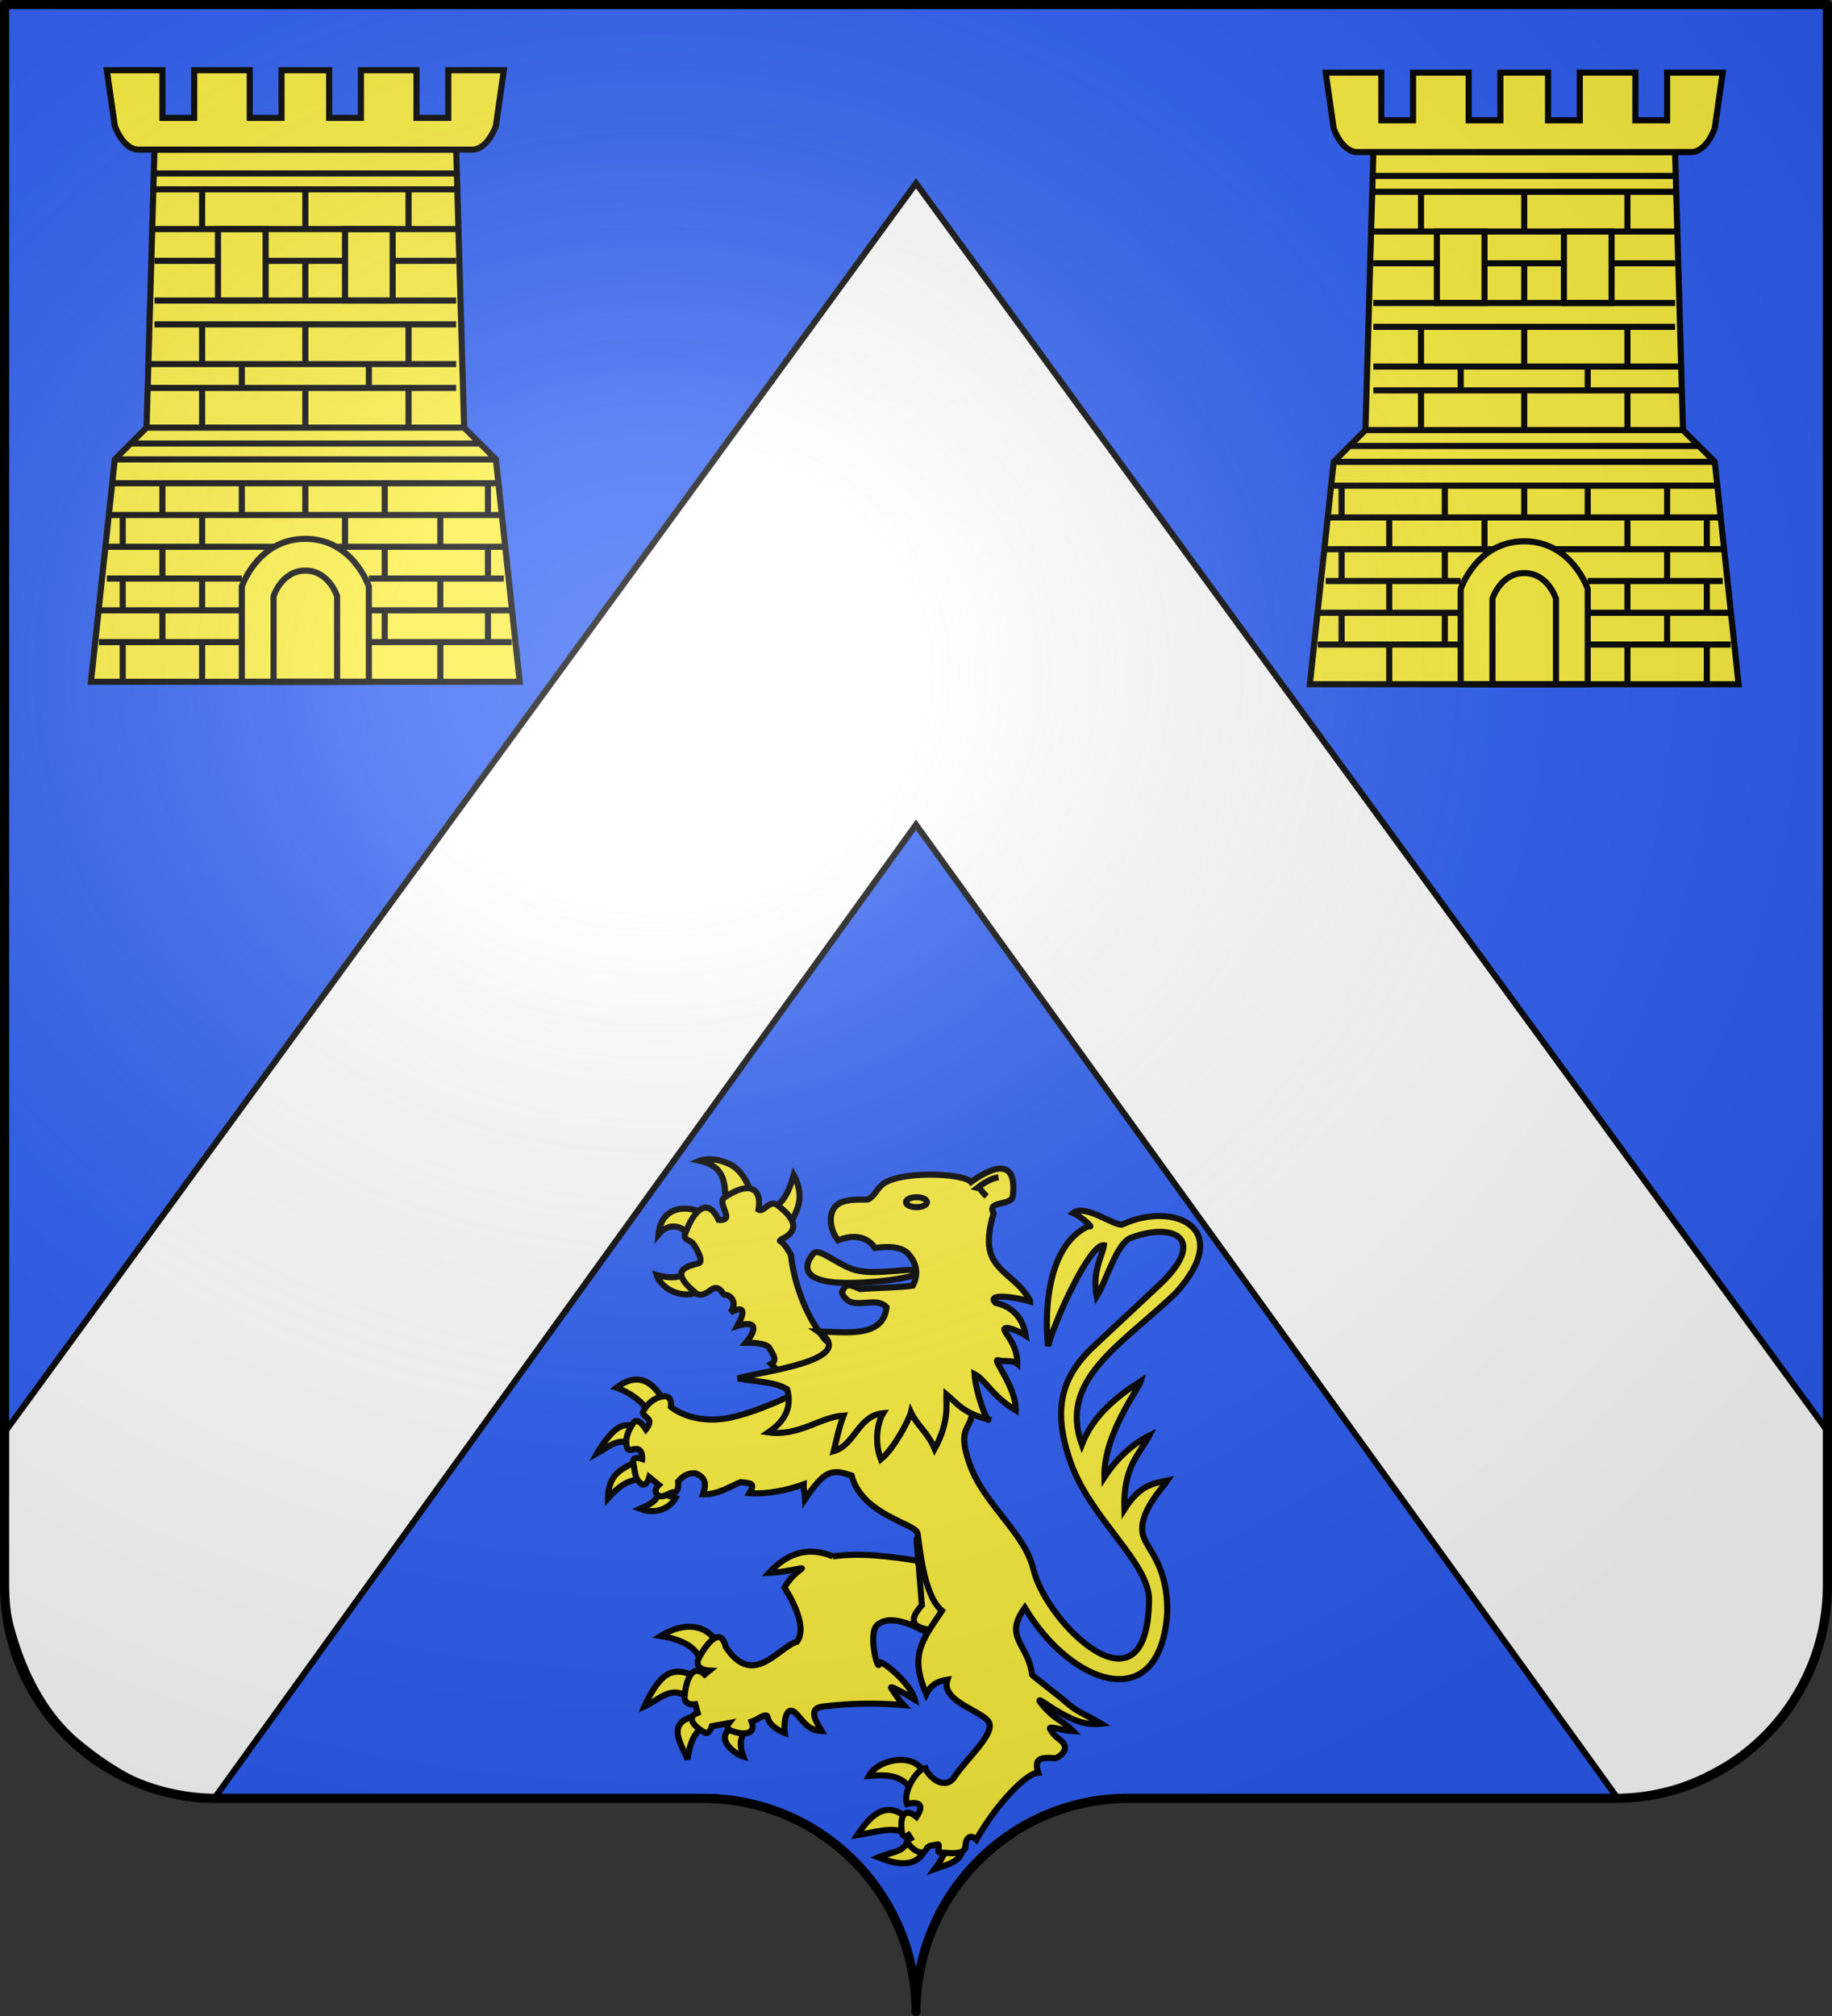 <?xml version="1.0" encoding="UTF-8" standalone="no"?>
<svg
   xmlns:dc="http://purl.org/dc/elements/1.1/"
   xmlns:cc="http://creativecommons.org/ns#"
   xmlns:rdf="http://www.w3.org/1999/02/22-rdf-syntax-ns#"
   xmlns:svg="http://www.w3.org/2000/svg"
   xmlns="http://www.w3.org/2000/svg"
   xmlns:xlink="http://www.w3.org/1999/xlink"
   xmlns:sodipodi="http://sodipodi.sourceforge.net/DTD/sodipodi-0.dtd"
   xmlns:inkscape="http://www.inkscape.org/namespaces/inkscape"
   height="660"
   width="600"
   version="1.0"
   id="svg2"
   sodipodi:version="0.32"
   inkscape:version="1.0.2 (394de47547, 2021-03-26)"
   sodipodi:docname="Blason_ville_fr_Ville_d'Avray_(92).svg"
   inkscape:output_extension="org.inkscape.output.svg.inkscape"
   sodipodi:modified="true">
  <rect width="100%" height="100%" fill="#333333" stroke="none"/>
  <sodipodi:namedview
     inkscape:window-height="704"
     inkscape:window-width="1366"
     inkscape:pageshadow="2"
     inkscape:pageopacity="0.0"
     guidetolerance="10.0"
     gridtolerance="10.0"
     objecttolerance="10.0"
     borderopacity="1.0"
     bordercolor="#666666"
     pagecolor="#ffffff"
     id="base"
     showgrid="true"
     height="660px"
     inkscape:zoom="0.76804376"
     inkscape:cx="348.5882"
     inkscape:cy="191.60786"
     inkscape:window-x="0"
     inkscape:window-y="27"
     inkscape:current-layer="layer2"
     showguides="true"
     inkscape:guide-bbox="true"
     inkscape:window-maximized="1"
     inkscape:document-rotation="0" />
  <desc
     id="desc4">Flag of Canton of Valais (Wallis)</desc>
  <defs
     id="defs6">
    <inkscape:perspective
       sodipodi:type="inkscape:persp3d"
       inkscape:vp_x="0 : 330 : 1"
       inkscape:vp_y="0 : 1000 : 0"
       inkscape:vp_z="600 : 330 : 1"
       inkscape:persp3d-origin="300 : 220 : 1"
       id="perspective30" />
    <linearGradient
       id="linearGradient2893">
      <stop
         style="stop-color:white;stop-opacity:0.314;"
         offset="0"
         id="stop2895" />
      <stop
         id="stop2897"
         offset="0.19"
         style="stop-color:white;stop-opacity:0.251;" />
      <stop
         style="stop-color:#6b6b6b;stop-opacity:0.125;"
         offset="0.6"
         id="stop2901" />
      <stop
         style="stop-color:black;stop-opacity:0.125;"
         offset="1"
         id="stop2899" />
    </linearGradient>
    <radialGradient
       inkscape:collect="always"
       xlink:href="#linearGradient2893"
       id="radialGradient2883"
       cx="203.198"
       cy="218.01"
       fx="203.198"
       fy="218.01"
       r="300"
       gradientTransform="matrix(1.36,0,0,1.355,-79.528,-87.645)"
       gradientUnits="userSpaceOnUse" />
    <linearGradient
       id="linearGradient2955">
      <stop
         style="stop-color:white;stop-opacity:0;"
         offset="0"
         id="stop2965" />
      <stop
         style="stop-color:black;stop-opacity:0.646;"
         offset="1"
         id="stop2959" />
    </linearGradient>
    <radialGradient
       inkscape:collect="always"
       xlink:href="#linearGradient2955"
       id="radialGradient2961"
       cx="225.524"
       cy="218.901"
       fx="225.524"
       fy="218.901"
       r="300"
       gradientTransform="matrix(-4.167939e-4,2.183,-1.884,-3.599562e-4,615.597,-289.121)"
       gradientUnits="userSpaceOnUse" />
    <polygon
       id="star"
       transform="scale(53,53)"
       points="0,-1 0.588,0.809 -0.951,-0.309 0.951,-0.309 -0.588,0.809 0,-1 " />
    <clipPath
       id="clip">
      <path
         d="M 0,-200 L 0,600 L 300,600 L 300,-200 L 0,-200 z "
         id="path10" />
    </clipPath>
    <radialGradient
       inkscape:collect="always"
       xlink:href="#linearGradient2955"
       id="radialGradient1911"
       gradientUnits="userSpaceOnUse"
       gradientTransform="matrix(-4.167939e-4,2.183,-1.884,-3.599562e-4,1395.597,-309.121)"
       cx="225.524"
       cy="218.901"
       fx="225.524"
       fy="218.901"
       r="300" />
    <radialGradient
       inkscape:collect="always"
       xlink:href="#linearGradient2955"
       id="radialGradient2928"
       cx="-483.508"
       cy="153.928"
       fx="-483.508"
       fy="153.928"
       r="300"
       gradientTransform="matrix(0,2.342,-2.291,0,562.913,1323.77)"
       gradientUnits="userSpaceOnUse" />
    <inkscape:perspective
       id="perspective12"
       inkscape:persp3d-origin="42.5 : 26 : 1"
       inkscape:vp_z="85 : 39 : 1"
       inkscape:vp_y="0 : 1000 : 0"
       inkscape:vp_x="0 : 39 : 1"
       sodipodi:type="inkscape:persp3d" />
    <inkscape:perspective
       id="perspective14"
       inkscape:persp3d-origin="355.59589 : 306.40403 : 1"
       inkscape:vp_z="711.19177 : 459.60605 : 1"
       inkscape:vp_y="0 : 1000 : 0"
       inkscape:vp_x="0 : 459.60605 : 1"
       sodipodi:type="inkscape:persp3d" />
    <inkscape:perspective
       id="perspective10"
       inkscape:persp3d-origin="372.04724 : 350.78739 : 1"
       inkscape:vp_z="744.09448 : 526.18109 : 1"
       inkscape:vp_y="0 : 1000 : 0"
       inkscape:vp_x="0 : 526.18109 : 1"
       sodipodi:type="inkscape:persp3d" />
    <inkscape:perspective
       id="perspective18"
       inkscape:persp3d-origin="83.434425 : 201.59334 : 1"
       inkscape:vp_z="166.86885 : 302.39001 : 1"
       inkscape:vp_y="0 : 1000 : 0"
       inkscape:vp_x="0 : 302.39001 : 1"
       sodipodi:type="inkscape:persp3d" />
    <inkscape:perspective
       id="perspective76"
       inkscape:persp3d-origin="155.70305 : 85.36913 : 1"
       inkscape:vp_z="311.4061 : 128.0537 : 1"
       inkscape:vp_y="0 : 1000 : 0"
       inkscape:vp_x="0 : 128.0537 : 1"
       sodipodi:type="inkscape:persp3d" />
    <inkscape:perspective
       id="perspective13"
       inkscape:persp3d-origin="82.5 : 60 : 1"
       inkscape:vp_z="165 : 90 : 1"
       inkscape:vp_y="0 : 1000 : 0"
       inkscape:vp_x="0 : 90 : 1"
       sodipodi:type="inkscape:persp3d" />
    <radialGradient
       inkscape:collect="always"
       xlink:href="#linearGradient2893"
       id="radialGradient3942"
       gradientUnits="userSpaceOnUse"
       gradientTransform="matrix(1.551,0,0,1.35,-227.394,-49.764)"
       cx="285.186"
       cy="200.448"
       fx="285.186"
       fy="200.448"
       r="300" />
  </defs>
  <g
     inkscape:groupmode="layer"
     id="layer1"
     inkscape:label="Fond écu"
     style="display:inline">
    <path
       inkscape:connector-curvature="0"
       d="m 1,0 0,517.491 c 0,38.504 31.203,69.755 69.65,69.755 38.447,0 120.753,0 159.2,0 38.447,-10e-5 69.65,31.25 69.65,69.754 0,-38.504 31.203,-69.754 69.65,-69.754 38.447,-10e-5 120.753,0 159.2,0 38.447,0 69.65,-31.25 69.65,-69.755 L 598,0 1,0 z"
       style="fill:#2b5df2;fill-opacity:1;fill-rule:evenodd;stroke:none"
       id="path7008-7" />
    <path
       style="fill:#fcef3c;fill-opacity:1;stroke:#000000;stroke-width:2;stroke-linecap:butt;stroke-linejoin:miter;stroke-miterlimit:4;stroke-opacity:1;stroke-dasharray:none"
       d="m 29.789,223.213 140.422,0 -7.801,-72.811 L 152.008,140 l -2.6,-91.014 -98.815,0 L 47.992,140 37.59,150.402 z"
       id="path4616"
       inkscape:connector-curvature="0"
       sodipodi:nodetypes="ccccccccc" />
    <rect
       style="fill:none;stroke:#000000;stroke-width:2;stroke-linecap:round;stroke-miterlimit:4;stroke-opacity:1;stroke-dasharray:none"
       id="rect4618"
       width="15.602"
       height="23.404"
       x="71.396"
       y="74.99" />
    <path
       style="fill:none;stroke:#000000;stroke-width:2;stroke-linecap:butt;stroke-linejoin:miter;stroke-miterlimit:4;stroke-opacity:1;stroke-dasharray:none"
       d="m 79.197,223.213 0,-31.205 c 0,0 5.201,-15.602 20.803,-15.602 15.602,0 20.803,15.602 20.803,15.602 l 0,31.205 z"
       id="path5130"
       inkscape:connector-curvature="0"
       sodipodi:nodetypes="ccscc" />
    <path
       style="fill:none;stroke:#000000;stroke-width:2;stroke-linecap:butt;stroke-linejoin:miter;stroke-miterlimit:4;stroke-opacity:1;stroke-dasharray:none"
       d="m 89.598,223.213 0,-28.004 c 0,0 2.6,-8.401 10.402,-8.401 7.801,0 10.402,8.401 10.402,8.401 l 0,28.004 z"
       id="path5128"
       inkscape:connector-curvature="0" />
    <path
       style="fill:none;stroke:#000000;stroke-width:2;stroke-linecap:butt;stroke-linejoin:miter;stroke-miterlimit:4;stroke-opacity:1;stroke-dasharray:none"
       d="m 37.59,158.203 124.819,0"
       id="path5134"
       inkscape:connector-curvature="0" />
    <path
       style="fill:#fcef3c;fill-opacity:1;stroke:#000000;stroke-width:2;stroke-linecap:butt;stroke-linejoin:miter;stroke-miterlimit:4;stroke-opacity:1;stroke-dasharray:none"
       d="m 34.99,22.982 18.203,0 0,15.602 10.402,0 0,-15.602 18.203,0 0,15.602 10.402,0 0,-15.602 15.602,0 0,15.602 10.402,0 0,-15.602 18.203,0 0,15.602 10.402,0 0,-15.602 18.203,0 -2.6,18.203 c 0,0 -2.6,7.801 -7.801,7.801 -5.201,0 -104.016,0 -104.016,0 0,0 0,0 -5.201,0 -5.201,0 -7.801,-7.801 -7.801,-7.801 z"
       id="path5136"
       inkscape:connector-curvature="0"
       sodipodi:nodetypes="cccccccccccccccccccscscc" />
    <path
       style="fill:none;stroke:#000000;stroke-width:2;stroke-linecap:butt;stroke-linejoin:miter;stroke-miterlimit:4;stroke-opacity:1;stroke-dasharray:none"
       d="m 50.592,56.787 98.815,0"
       id="path5138"
       inkscape:connector-curvature="0" />
    <path
       style="fill:none;stroke:#000000;stroke-width:2;stroke-linecap:butt;stroke-linejoin:miter;stroke-miterlimit:4;stroke-opacity:1;stroke-dasharray:none"
       d="m 50.592,61.988 98.815,0"
       id="path5140"
       inkscape:connector-curvature="0" />
    <path
       style="fill:none;stroke:#000000;stroke-width:2;stroke-linecap:butt;stroke-linejoin:miter;stroke-miterlimit:4;stroke-opacity:1;stroke-dasharray:none"
       d="m 32.39,210.211 46.807,0"
       id="path5146"
       inkscape:connector-curvature="0"
       sodipodi:nodetypes="cc" />
    <path
       style="fill:none;stroke:#000000;stroke-width:2;stroke-linecap:butt;stroke-linejoin:miter;stroke-miterlimit:4;stroke-opacity:1;stroke-dasharray:none"
       d="m 120.803,210.211 46.807,0"
       id="path5148"
       inkscape:connector-curvature="0"
       sodipodi:nodetypes="cc" />
    <path
       style="fill:none;stroke:#000000;stroke-width:2;stroke-linecap:butt;stroke-linejoin:miter;stroke-miterlimit:4;stroke-opacity:1;stroke-dasharray:none"
       d="m 32.39,199.809 46.807,0"
       id="path5150"
       inkscape:connector-curvature="0"
       sodipodi:nodetypes="cc" />
    <path
       style="fill:none;stroke:#000000;stroke-width:2;stroke-linecap:butt;stroke-linejoin:miter;stroke-miterlimit:4;stroke-opacity:1;stroke-dasharray:none"
       d="m 120.803,199.809 46.807,0"
       id="path5152"
       inkscape:connector-curvature="0"
       sodipodi:nodetypes="cc" />
    <path
       style="fill:none;stroke:#000000;stroke-width:2;stroke-linecap:butt;stroke-linejoin:miter;stroke-miterlimit:4;stroke-opacity:1;stroke-dasharray:none"
       d="m 120.803,189.408 44.207,0"
       id="path5154"
       inkscape:connector-curvature="0"
       sodipodi:nodetypes="cc" />
    <path
       style="fill:none;stroke:#000000;stroke-width:2;stroke-linecap:butt;stroke-linejoin:miter;stroke-miterlimit:4;stroke-opacity:1;stroke-dasharray:none"
       d="m 110.402,179.006 54.608,0"
       id="path5156"
       inkscape:connector-curvature="0"
       sodipodi:nodetypes="cc" />
    <path
       style="fill:none;stroke:#000000;stroke-width:2;stroke-linecap:butt;stroke-linejoin:miter;stroke-miterlimit:4;stroke-opacity:1;stroke-dasharray:none"
       d="m 89.598,179.006 -54.608,0"
       id="path5158"
       inkscape:connector-curvature="0"
       sodipodi:nodetypes="cc" />
    <path
       style="fill:none;stroke:#000000;stroke-width:2;stroke-linecap:butt;stroke-linejoin:miter;stroke-miterlimit:4;stroke-opacity:1;stroke-dasharray:none"
       d="m 79.197,189.408 -44.207,0"
       id="path5160"
       inkscape:connector-curvature="0"
       sodipodi:nodetypes="cc" />
    <path
       style="fill:none;stroke:#000000;stroke-width:2;stroke-linecap:butt;stroke-linejoin:miter;stroke-miterlimit:4;stroke-opacity:1;stroke-dasharray:none"
       d="m 34.99,168.604 130.02,0"
       id="path5162"
       inkscape:connector-curvature="0" />
    <path
       style="fill:none;stroke:#000000;stroke-width:2;stroke-linecap:butt;stroke-linejoin:miter;stroke-miterlimit:4;stroke-opacity:1;stroke-dasharray:none"
       d="m 47.992,140 104.016,0"
       id="path5164"
       inkscape:connector-curvature="0" />
    <path
       style="fill:none;stroke:#000000;stroke-width:2;stroke-linecap:butt;stroke-linejoin:miter;stroke-miterlimit:4;stroke-opacity:1;stroke-dasharray:none"
       d="m 50.592,74.99 98.815,0"
       id="path5166"
       inkscape:connector-curvature="0" />
    <path
       style="fill:none;stroke:#000000;stroke-width:2;stroke-linecap:butt;stroke-linejoin:miter;stroke-miterlimit:4;stroke-opacity:1;stroke-dasharray:none"
       d="m 50.592,98.394 98.815,0"
       id="path5168"
       inkscape:connector-curvature="0" />
    <path
       style="fill:none;stroke:#000000;stroke-width:2;stroke-linecap:butt;stroke-linejoin:miter;stroke-miterlimit:4;stroke-opacity:1;stroke-dasharray:none"
       d="m 50.592,85.392 20.803,0"
       id="path5170"
       inkscape:connector-curvature="0" />
    <path
       style="fill:none;stroke:#000000;stroke-width:2;stroke-linecap:butt;stroke-linejoin:miter;stroke-miterlimit:4;stroke-opacity:1;stroke-dasharray:none"
       d="m 50.592,106.195 98.815,0"
       id="path5174"
       inkscape:connector-curvature="0" />
    <path
       style="fill:none;stroke:#000000;stroke-width:2;stroke-linecap:butt;stroke-linejoin:miter;stroke-miterlimit:4;stroke-opacity:1;stroke-dasharray:none"
       d="m 47.992,119.197 101.416,0"
       id="path5176"
       inkscape:connector-curvature="0" />
    <path
       style="fill:none;stroke:#000000;stroke-width:2;stroke-linecap:butt;stroke-linejoin:miter;stroke-miterlimit:4;stroke-opacity:1;stroke-dasharray:none"
       d="m 47.992,126.998 101.416,0"
       id="path5178"
       inkscape:connector-curvature="0" />
    <rect
       style="fill:none;stroke:#000000;stroke-width:2;stroke-linecap:round;stroke-miterlimit:4;stroke-opacity:1;stroke-dasharray:none"
       id="rect4618-6"
       width="15.602"
       height="23.404"
       x="113.002"
       y="74.99" />
    <path
       style="fill:none;stroke:#000000;stroke-width:2;stroke-linecap:butt;stroke-linejoin:miter;stroke-miterlimit:4;stroke-opacity:1;stroke-dasharray:none"
       d="m 86.998,85.392 26.004,0"
       id="path5198"
       inkscape:connector-curvature="0"
       sodipodi:nodetypes="cc" />
    <path
       style="fill:none;stroke:#000000;stroke-width:2;stroke-linecap:butt;stroke-linejoin:miter;stroke-miterlimit:4;stroke-opacity:1;stroke-dasharray:none"
       d="m 128.604,85.392 20.803,0"
       id="path5200"
       inkscape:connector-curvature="0"
       sodipodi:nodetypes="cc" />
    <path
       style="fill:none;stroke:#000000;stroke-width:2;stroke-linecap:butt;stroke-linejoin:miter;stroke-miterlimit:4;stroke-opacity:1;stroke-dasharray:none"
       d="m 66.195,140 0,-13.002"
       id="path5202"
       inkscape:connector-curvature="0" />
    <path
       style="fill:none;stroke:#000000;stroke-width:2;stroke-linecap:butt;stroke-linejoin:miter;stroke-miterlimit:4;stroke-opacity:1;stroke-dasharray:none"
       d="M 100,126.998 100,140"
       id="path5204"
       inkscape:connector-curvature="0" />
    <path
       style="fill:none;stroke:#000000;stroke-width:2;stroke-linecap:butt;stroke-linejoin:miter;stroke-miterlimit:4;stroke-opacity:1;stroke-dasharray:none"
       d="m 133.805,126.998 0,13.002"
       id="path5206"
       inkscape:connector-curvature="0" />
    <path
       style="fill:none;stroke:#000000;stroke-width:2;stroke-linecap:butt;stroke-linejoin:miter;stroke-miterlimit:4;stroke-opacity:1;stroke-dasharray:none"
       d="m 79.197,119.197 0,7.801"
       id="path5208"
       inkscape:connector-curvature="0"
       sodipodi:nodetypes="cc" />
    <path
       style="fill:none;stroke:#000000;stroke-width:2;stroke-linecap:butt;stroke-linejoin:miter;stroke-miterlimit:4;stroke-opacity:1;stroke-dasharray:none"
       d="m 120.803,119.197 0,7.801"
       id="path5210"
       inkscape:connector-curvature="0"
       sodipodi:nodetypes="cc" />
    <path
       style="fill:none;stroke:#000000;stroke-width:2;stroke-linecap:butt;stroke-linejoin:miter;stroke-miterlimit:4;stroke-opacity:1;stroke-dasharray:none"
       d="m 66.195,119.197 0,-13.002"
       id="path5212"
       inkscape:connector-curvature="0" />
    <path
       style="fill:none;stroke:#000000;stroke-width:2;stroke-linecap:butt;stroke-linejoin:miter;stroke-miterlimit:4;stroke-opacity:1;stroke-dasharray:none"
       d="m 100,119.197 0,-13.002"
       id="path5214"
       inkscape:connector-curvature="0" />
    <path
       style="fill:none;stroke:#000000;stroke-width:2;stroke-linecap:butt;stroke-linejoin:miter;stroke-miterlimit:4;stroke-opacity:1;stroke-dasharray:none"
       d="m 133.805,119.197 0,-13.002"
       id="path5216"
       inkscape:connector-curvature="0" />
    <path
       style="fill:none;stroke:#000000;stroke-width:2;stroke-linecap:butt;stroke-linejoin:miter;stroke-miterlimit:4;stroke-opacity:1;stroke-dasharray:none"
       d="m 100,98.394 0,-13.002"
       id="path5218"
       inkscape:connector-curvature="0"
       sodipodi:nodetypes="cc" />
    <path
       style="fill:none;stroke:#000000;stroke-width:2;stroke-linecap:butt;stroke-linejoin:miter;stroke-miterlimit:4;stroke-opacity:1;stroke-dasharray:none"
       d="m 100,74.99 0,-13.002"
       id="path5220"
       inkscape:connector-curvature="0"
       sodipodi:nodetypes="cc" />
    <path
       style="fill:none;stroke:#000000;stroke-width:2;stroke-linecap:butt;stroke-linejoin:miter;stroke-miterlimit:4;stroke-opacity:1;stroke-dasharray:none"
       d="m 66.195,74.99 0,-13.002"
       id="path5222"
       inkscape:connector-curvature="0"
       sodipodi:nodetypes="cc" />
    <path
       style="fill:none;stroke:#000000;stroke-width:2;stroke-linecap:butt;stroke-linejoin:miter;stroke-miterlimit:4;stroke-opacity:1;stroke-dasharray:none"
       d="m 133.805,74.99 0,-13.002"
       id="path5224"
       inkscape:connector-curvature="0"
       sodipodi:nodetypes="cc" />
    <path
       style="fill:none;stroke:#000000;stroke-width:2;stroke-linecap:butt;stroke-linejoin:miter;stroke-miterlimit:4;stroke-opacity:1;stroke-dasharray:none"
       d="m 42.791,145.201 114.418,0"
       id="path5232"
       inkscape:connector-curvature="0"
       sodipodi:nodetypes="cc" />
    <path
       style="fill:none;stroke:#000000;stroke-width:2;stroke-linecap:butt;stroke-linejoin:miter;stroke-miterlimit:4;stroke-opacity:1;stroke-dasharray:none"
       d="m 37.59,150.402 124.819,0"
       id="path5236"
       inkscape:connector-curvature="0"
       sodipodi:nodetypes="cc" />
    <path
       style="fill:none;stroke:#000000;stroke-width:2;stroke-linecap:butt;stroke-linejoin:miter;stroke-miterlimit:4;stroke-opacity:1;stroke-dasharray:none"
       d="m 40.191,223.213 0,-13.002"
       id="path5238"
       inkscape:connector-curvature="0" />
    <path
       style="fill:none;stroke:#000000;stroke-width:2;stroke-linecap:butt;stroke-linejoin:miter;stroke-miterlimit:4;stroke-opacity:1;stroke-dasharray:none"
       d="m 66.195,223.213 0,-13.002"
       id="path5240"
       inkscape:connector-curvature="0" />
    <path
       style="fill:none;stroke:#000000;stroke-width:2;stroke-linecap:butt;stroke-linejoin:miter;stroke-miterlimit:4;stroke-opacity:1;stroke-dasharray:none"
       d="m 40.191,199.809 0,-10.402"
       id="path5242"
       inkscape:connector-curvature="0" />
    <path
       style="fill:none;stroke:#000000;stroke-width:2;stroke-linecap:butt;stroke-linejoin:miter;stroke-miterlimit:4;stroke-opacity:1;stroke-dasharray:none"
       d="m 66.195,199.809 0,-10.402"
       id="path5244"
       inkscape:connector-curvature="0" />
    <path
       style="fill:none;stroke:#000000;stroke-width:2;stroke-linecap:butt;stroke-linejoin:miter;stroke-miterlimit:4;stroke-opacity:1;stroke-dasharray:none"
       d="m 144.207,223.213 0,-13.002"
       id="path5246"
       inkscape:connector-curvature="0" />
    <path
       style="fill:none;stroke:#000000;stroke-width:2;stroke-linecap:butt;stroke-linejoin:miter;stroke-miterlimit:4;stroke-opacity:1;stroke-dasharray:none"
       d="m 144.207,199.809 0,-10.402"
       id="path5248"
       inkscape:connector-curvature="0" />
    <path
       style="fill:none;stroke:#000000;stroke-width:2;stroke-linecap:butt;stroke-linejoin:miter;stroke-miterlimit:4;stroke-opacity:1;stroke-dasharray:none"
       d="m 126.004,210.211 0,-10.402"
       id="path5250"
       inkscape:connector-curvature="0" />
    <path
       style="fill:none;stroke:#000000;stroke-width:2;stroke-linecap:butt;stroke-linejoin:miter;stroke-miterlimit:4;stroke-opacity:1;stroke-dasharray:none"
       d="m 159.809,210.211 0,-10.402"
       id="path5252"
       inkscape:connector-curvature="0" />
    <path
       style="fill:none;stroke:#000000;stroke-width:2;stroke-linecap:butt;stroke-linejoin:miter;stroke-miterlimit:4;stroke-opacity:1;stroke-dasharray:none"
       d="m 126.004,189.408 0,-10.402"
       id="path5254"
       inkscape:connector-curvature="0" />
    <path
       style="fill:none;stroke:#000000;stroke-width:2;stroke-linecap:butt;stroke-linejoin:miter;stroke-miterlimit:4;stroke-opacity:1;stroke-dasharray:none"
       d="m 126.004,168.604 0,-10.402"
       id="path5256"
       inkscape:connector-curvature="0" />
    <path
       style="fill:none;stroke:#000000;stroke-width:2;stroke-linecap:butt;stroke-linejoin:miter;stroke-miterlimit:4;stroke-opacity:1;stroke-dasharray:none"
       d="m 159.809,189.408 0,-10.402"
       id="path5258"
       inkscape:connector-curvature="0" />
    <path
       style="fill:none;stroke:#000000;stroke-width:2;stroke-linecap:butt;stroke-linejoin:miter;stroke-miterlimit:4;stroke-opacity:1;stroke-dasharray:none"
       d="m 159.809,168.604 0,-10.402"
       id="path5260"
       inkscape:connector-curvature="0"
       sodipodi:nodetypes="cc" />
    <path
       style="fill:none;stroke:#000000;stroke-width:2;stroke-linecap:butt;stroke-linejoin:miter;stroke-miterlimit:4;stroke-opacity:1;stroke-dasharray:none"
       d="m 66.195,179.006 0,-10.402"
       id="path5262"
       inkscape:connector-curvature="0" />
    <path
       style="fill:none;stroke:#000000;stroke-width:2;stroke-linecap:butt;stroke-linejoin:miter;stroke-miterlimit:4;stroke-opacity:1;stroke-dasharray:none"
       d="m 40.191,179.006 0,-10.402"
       id="path5264"
       inkscape:connector-curvature="0" />
    <path
       style="fill:none;stroke:#000000;stroke-width:2;stroke-linecap:butt;stroke-linejoin:miter;stroke-miterlimit:4;stroke-opacity:1;stroke-dasharray:none"
       d="m 53.193,189.408 0,-10.402"
       id="path5266"
       inkscape:connector-curvature="0" />
    <path
       style="fill:none;stroke:#000000;stroke-width:2;stroke-linecap:butt;stroke-linejoin:miter;stroke-miterlimit:4;stroke-opacity:1;stroke-dasharray:none"
       d="m 53.193,210.211 0,-10.402"
       id="path5268"
       inkscape:connector-curvature="0" />
    <path
       style="fill:none;stroke:#000000;stroke-width:2;stroke-linecap:butt;stroke-linejoin:miter;stroke-miterlimit:4;stroke-opacity:1;stroke-dasharray:none"
       d="m 53.193,168.604 0,-10.402"
       id="path5270"
       inkscape:connector-curvature="0" />
    <path
       style="fill:none;stroke:#000000;stroke-width:2;stroke-linecap:butt;stroke-linejoin:miter;stroke-miterlimit:4;stroke-opacity:1;stroke-dasharray:none"
       d="m 100,168.604 0,-10.402"
       id="path5272"
       inkscape:connector-curvature="0" />
    <path
       style="fill:none;stroke:#000000;stroke-width:2;stroke-linecap:butt;stroke-linejoin:miter;stroke-miterlimit:4;stroke-opacity:1;stroke-dasharray:none"
       d="m 79.197,168.604 0,-10.402"
       id="path5274"
       inkscape:connector-curvature="0" />
    <path
       style="fill:none;stroke:#000000;stroke-width:2;stroke-linecap:butt;stroke-linejoin:miter;stroke-miterlimit:4;stroke-opacity:1;stroke-dasharray:none"
       d="m 144.207,179.006 0,-10.402"
       id="path5276"
       inkscape:connector-curvature="0" />
    <path
       style="fill:none;stroke:#000000;stroke-width:2;stroke-linecap:butt;stroke-linejoin:miter;stroke-miterlimit:4;stroke-opacity:1;stroke-dasharray:none"
       d="m 113.002,179.006 0,-10.402"
       id="path5278"
       inkscape:connector-curvature="0" />
  </g>
  <g
     inkscape:groupmode="layer"
     id="layer2"
     inkscape:label="Meubles">
    <path
       style="fill:#ffffff;stroke:#000000;stroke-width:2;stroke-linecap:butt;stroke-linejoin:miter;stroke-miterlimit:4;stroke-opacity:1;stroke-dasharray:none"
       d="M 1,469.617 300,60 598.802,468.893 598.43,525 c 0,0 -2.722,30.107 -22.43,45.488 C 551,590 530,589 530,589 L 300,270 70,589 c 0,0 -19,3 -45,-19 C 5.915,553.851 1.953,525 1.953,525 z"
       id="path7006"
       inkscape:connector-curvature="0"
       sodipodi:nodetypes="ccccscccscc" />
    <g
       transform="matrix(0.398,0,0,0.251,314.944,403.179)"
       id="g5162"
       inkscape:label="Calque 1"
       style="fill:#fcef3c;stroke:#000000;stroke-opacity:1;stroke-width:6.329;stroke-miterlimit:4;stroke-dasharray:none" />
    <path
       style="fill:#fcef3c;fill-opacity:1;stroke:#000000;stroke-width:2;stroke-linecap:butt;stroke-linejoin:miter;stroke-miterlimit:4;stroke-opacity:1;stroke-dasharray:none"
       d="m 569.408,224.016 -140.422,0 7.801,-72.811 10.402,-10.402 2.6,-91.014 98.815,0 2.6,91.014 10.402,10.402 z"
       id="path4616-2"
       inkscape:connector-curvature="0"
       sodipodi:nodetypes="ccccccccc" />
    <rect
       style="fill:none;fill-opacity:1;stroke:#000000;stroke-width:2;stroke-linecap:round;stroke-miterlimit:4;stroke-opacity:1;stroke-dasharray:none"
       id="rect4618-9"
       width="15.602"
       height="23.404"
       x="-527.801"
       y="75.793"
       transform="scale(-1,1)" />
    <path
       style="fill:none;fill-opacity:1;stroke:#000000;stroke-width:2;stroke-linecap:butt;stroke-linejoin:miter;stroke-miterlimit:4;stroke-opacity:1;stroke-dasharray:none"
       d="m 520,224.016 0,-31.205 c 0,0 -5.201,-15.602 -20.803,-15.602 -15.602,0 -20.803,15.602 -20.803,15.602 l 0,31.205 z"
       id="path5130-1"
       inkscape:connector-curvature="0"
       sodipodi:nodetypes="ccscc" />
    <path
       style="fill:none;fill-opacity:1;stroke:#000000;stroke-width:2;stroke-linecap:butt;stroke-linejoin:miter;stroke-miterlimit:4;stroke-opacity:1;stroke-dasharray:none"
       d="m 509.598,224.016 0,-28.004 c 0,0 -2.6,-8.401 -10.402,-8.401 -7.801,0 -10.402,8.401 -10.402,8.401 l 0,28.004 z"
       id="path5128-4"
       inkscape:connector-curvature="0" />
    <path
       style="fill:none;fill-opacity:1;stroke:#000000;stroke-width:2;stroke-linecap:butt;stroke-linejoin:miter;stroke-miterlimit:4;stroke-opacity:1;stroke-dasharray:none"
       d="m 561.606,159.006 -124.819,0"
       id="path5134-6"
       inkscape:connector-curvature="0" />
    <path
       style="fill:#fcef3c;fill-opacity:1;stroke:#000000;stroke-width:2;stroke-linecap:butt;stroke-linejoin:miter;stroke-miterlimit:4;stroke-opacity:1;stroke-dasharray:none"
       d="m 564.207,23.785 -18.203,0 0,15.602 -10.402,0 0,-15.602 -18.203,0 0,15.602 -10.402,0 0,-15.602 -15.602,0 0,15.602 -10.402,0 0,-15.602 -18.203,0 0,15.602 -10.402,0 0,-15.602 -18.203,0 2.6,18.203 c 0,0 2.6,7.801 7.801,7.801 5.201,0 104.016,0 104.016,0 0,0 0,0 5.201,0 5.201,0 7.801,-7.801 7.801,-7.801 z"
       id="path5136-6"
       inkscape:connector-curvature="0"
       sodipodi:nodetypes="cccccccccccccccccccscscc" />
    <path
       style="fill:none;fill-opacity:1;stroke:#000000;stroke-width:2;stroke-linecap:butt;stroke-linejoin:miter;stroke-miterlimit:4;stroke-opacity:1;stroke-dasharray:none"
       d="m 548.604,57.59 -98.815,0"
       id="path5138-0"
       inkscape:connector-curvature="0" />
    <path
       style="fill:none;fill-opacity:1;stroke:#000000;stroke-width:2;stroke-linecap:butt;stroke-linejoin:miter;stroke-miterlimit:4;stroke-opacity:1;stroke-dasharray:none"
       d="m 548.604,62.791 -98.815,0"
       id="path5140-6"
       inkscape:connector-curvature="0" />
    <path
       style="fill:none;fill-opacity:1;stroke:#000000;stroke-width:2;stroke-linecap:butt;stroke-linejoin:miter;stroke-miterlimit:4;stroke-opacity:1;stroke-dasharray:none"
       d="m 566.807,211.014 -46.807,0"
       id="path5146-7"
       inkscape:connector-curvature="0"
       sodipodi:nodetypes="cc" />
    <path
       style="fill:none;fill-opacity:1;stroke:#000000;stroke-width:2;stroke-linecap:butt;stroke-linejoin:miter;stroke-miterlimit:4;stroke-opacity:1;stroke-dasharray:none"
       d="m 478.394,211.014 -46.807,0"
       id="path5148-7"
       inkscape:connector-curvature="0"
       sodipodi:nodetypes="cc" />
    <path
       style="fill:none;fill-opacity:1;stroke:#000000;stroke-width:2;stroke-linecap:butt;stroke-linejoin:miter;stroke-miterlimit:4;stroke-opacity:1;stroke-dasharray:none"
       d="m 566.807,200.612 -46.807,0"
       id="path5150-2"
       inkscape:connector-curvature="0"
       sodipodi:nodetypes="cc" />
    <path
       style="fill:none;fill-opacity:1;stroke:#000000;stroke-width:2;stroke-linecap:butt;stroke-linejoin:miter;stroke-miterlimit:4;stroke-opacity:1;stroke-dasharray:none"
       d="m 478.394,200.612 -46.807,0"
       id="path5152-4"
       inkscape:connector-curvature="0"
       sodipodi:nodetypes="cc" />
    <path
       style="fill:none;fill-opacity:1;stroke:#000000;stroke-width:2;stroke-linecap:butt;stroke-linejoin:miter;stroke-miterlimit:4;stroke-opacity:1;stroke-dasharray:none"
       d="m 478.394,190.211 -44.207,0"
       id="path5154-3"
       inkscape:connector-curvature="0"
       sodipodi:nodetypes="cc" />
    <path
       style="fill:none;fill-opacity:1;stroke:#000000;stroke-width:2;stroke-linecap:butt;stroke-linejoin:miter;stroke-miterlimit:4;stroke-opacity:1;stroke-dasharray:none"
       d="m 488.795,179.809 -54.608,0"
       id="path5156-1"
       inkscape:connector-curvature="0"
       sodipodi:nodetypes="cc" />
    <path
       style="fill:none;fill-opacity:1;stroke:#000000;stroke-width:2;stroke-linecap:butt;stroke-linejoin:miter;stroke-miterlimit:4;stroke-opacity:1;stroke-dasharray:none"
       d="m 509.598,179.809 54.608,0"
       id="path5158-3"
       inkscape:connector-curvature="0"
       sodipodi:nodetypes="cc" />
    <path
       style="fill:none;fill-opacity:1;stroke:#000000;stroke-width:2;stroke-linecap:butt;stroke-linejoin:miter;stroke-miterlimit:4;stroke-opacity:1;stroke-dasharray:none"
       d="m 520,190.211 44.207,0"
       id="path5160-5"
       inkscape:connector-curvature="0"
       sodipodi:nodetypes="cc" />
    <path
       style="fill:none;fill-opacity:1;stroke:#000000;stroke-width:2;stroke-linecap:butt;stroke-linejoin:miter;stroke-miterlimit:4;stroke-opacity:1;stroke-dasharray:none"
       d="m 564.207,169.408 -130.02,0"
       id="path5162-6"
       inkscape:connector-curvature="0" />
    <path
       style="fill:none;fill-opacity:1;stroke:#000000;stroke-width:2;stroke-linecap:butt;stroke-linejoin:miter;stroke-miterlimit:4;stroke-opacity:1;stroke-dasharray:none"
       d="m 551.205,140.803 -104.016,0"
       id="path5164-9"
       inkscape:connector-curvature="0" />
    <path
       style="fill:none;fill-opacity:1;stroke:#000000;stroke-width:2;stroke-linecap:butt;stroke-linejoin:miter;stroke-miterlimit:4;stroke-opacity:1;stroke-dasharray:none"
       d="m 548.604,75.793 -98.815,0"
       id="path5166-9"
       inkscape:connector-curvature="0" />
    <path
       style="fill:none;fill-opacity:1;stroke:#000000;stroke-width:2;stroke-linecap:butt;stroke-linejoin:miter;stroke-miterlimit:4;stroke-opacity:1;stroke-dasharray:none"
       d="m 548.604,99.197 -98.815,0"
       id="path5168-4"
       inkscape:connector-curvature="0" />
    <path
       style="fill:none;fill-opacity:1;stroke:#000000;stroke-width:2;stroke-linecap:butt;stroke-linejoin:miter;stroke-miterlimit:4;stroke-opacity:1;stroke-dasharray:none"
       d="m 548.604,86.195 -20.803,0"
       id="path5170-5"
       inkscape:connector-curvature="0" />
    <path
       style="fill:none;fill-opacity:1;stroke:#000000;stroke-width:2;stroke-linecap:butt;stroke-linejoin:miter;stroke-miterlimit:4;stroke-opacity:1;stroke-dasharray:none"
       d="m 548.604,106.998 -98.815,0"
       id="path5174-6"
       inkscape:connector-curvature="0" />
    <path
       style="fill:none;fill-opacity:1;stroke:#000000;stroke-width:2;stroke-linecap:butt;stroke-linejoin:miter;stroke-miterlimit:4;stroke-opacity:1;stroke-dasharray:none"
       d="m 551.205,120 -101.416,0"
       id="path5176-0"
       inkscape:connector-curvature="0" />
    <path
       style="fill:none;fill-opacity:1;stroke:#000000;stroke-width:2;stroke-linecap:butt;stroke-linejoin:miter;stroke-miterlimit:4;stroke-opacity:1;stroke-dasharray:none"
       d="m 551.205,127.801 -101.416,0"
       id="path5178-8"
       inkscape:connector-curvature="0" />
    <rect
       style="fill:none;fill-opacity:1;stroke:#000000;stroke-width:2;stroke-linecap:round;stroke-miterlimit:4;stroke-opacity:1;stroke-dasharray:none"
       id="rect4618-6-4"
       width="15.602"
       height="23.404"
       x="-486.195"
       y="75.793"
       transform="scale(-1,1)" />
    <path
       style="fill:none;fill-opacity:1;stroke:#000000;stroke-width:2;stroke-linecap:butt;stroke-linejoin:miter;stroke-miterlimit:4;stroke-opacity:1;stroke-dasharray:none"
       d="m 512.199,86.195 -26.004,0"
       id="path5198-4"
       inkscape:connector-curvature="0"
       sodipodi:nodetypes="cc" />
    <path
       style="fill:none;fill-opacity:1;stroke:#000000;stroke-width:2;stroke-linecap:butt;stroke-linejoin:miter;stroke-miterlimit:4;stroke-opacity:1;stroke-dasharray:none"
       d="m 470.592,86.195 -20.803,0"
       id="path5200-5"
       inkscape:connector-curvature="0"
       sodipodi:nodetypes="cc" />
    <path
       style="fill:none;fill-opacity:1;stroke:#000000;stroke-width:2;stroke-linecap:butt;stroke-linejoin:miter;stroke-miterlimit:4;stroke-opacity:1;stroke-dasharray:none"
       d="m 533.002,140.803 0,-13.002"
       id="path5202-2"
       inkscape:connector-curvature="0" />
    <path
       style="fill:none;fill-opacity:1;stroke:#000000;stroke-width:2;stroke-linecap:butt;stroke-linejoin:miter;stroke-miterlimit:4;stroke-opacity:1;stroke-dasharray:none"
       d="m 499.197,127.801 0,13.002"
       id="path5204-6"
       inkscape:connector-curvature="0" />
    <path
       style="fill:none;fill-opacity:1;stroke:#000000;stroke-width:2;stroke-linecap:butt;stroke-linejoin:miter;stroke-miterlimit:4;stroke-opacity:1;stroke-dasharray:none"
       d="m 465.392,127.801 0,13.002"
       id="path5206-0"
       inkscape:connector-curvature="0" />
    <path
       style="fill:none;fill-opacity:1;stroke:#000000;stroke-width:2;stroke-linecap:butt;stroke-linejoin:miter;stroke-miterlimit:4;stroke-opacity:1;stroke-dasharray:none"
       d="m 520,120 0,7.801"
       id="path5208-1"
       inkscape:connector-curvature="0"
       sodipodi:nodetypes="cc" />
    <path
       style="fill:none;fill-opacity:1;stroke:#000000;stroke-width:2;stroke-linecap:butt;stroke-linejoin:miter;stroke-miterlimit:4;stroke-opacity:1;stroke-dasharray:none"
       d="m 478.394,120 0,7.801"
       id="path5210-7"
       inkscape:connector-curvature="0"
       sodipodi:nodetypes="cc" />
    <path
       style="fill:none;fill-opacity:1;stroke:#000000;stroke-width:2;stroke-linecap:butt;stroke-linejoin:miter;stroke-miterlimit:4;stroke-opacity:1;stroke-dasharray:none"
       d="m 533.002,120 0,-13.002"
       id="path5212-6"
       inkscape:connector-curvature="0" />
    <path
       style="fill:none;fill-opacity:1;stroke:#000000;stroke-width:2;stroke-linecap:butt;stroke-linejoin:miter;stroke-miterlimit:4;stroke-opacity:1;stroke-dasharray:none"
       d="m 499.197,120 0,-13.002"
       id="path5214-0"
       inkscape:connector-curvature="0" />
    <path
       style="fill:none;fill-opacity:1;stroke:#000000;stroke-width:2;stroke-linecap:butt;stroke-linejoin:miter;stroke-miterlimit:4;stroke-opacity:1;stroke-dasharray:none"
       d="m 465.392,120 0,-13.002"
       id="path5216-5"
       inkscape:connector-curvature="0" />
    <path
       style="fill:none;fill-opacity:1;stroke:#000000;stroke-width:2;stroke-linecap:butt;stroke-linejoin:miter;stroke-miterlimit:4;stroke-opacity:1;stroke-dasharray:none"
       d="m 499.197,99.197 0,-13.002"
       id="path5218-2"
       inkscape:connector-curvature="0"
       sodipodi:nodetypes="cc" />
    <path
       style="fill:none;fill-opacity:1;stroke:#000000;stroke-width:2;stroke-linecap:butt;stroke-linejoin:miter;stroke-miterlimit:4;stroke-opacity:1;stroke-dasharray:none"
       d="m 499.197,75.793 0,-13.002"
       id="path5220-0"
       inkscape:connector-curvature="0"
       sodipodi:nodetypes="cc" />
    <path
       style="fill:none;fill-opacity:1;stroke:#000000;stroke-width:2;stroke-linecap:butt;stroke-linejoin:miter;stroke-miterlimit:4;stroke-opacity:1;stroke-dasharray:none"
       d="m 533.002,75.793 0,-13.002"
       id="path5222-3"
       inkscape:connector-curvature="0"
       sodipodi:nodetypes="cc" />
    <path
       style="fill:none;fill-opacity:1;stroke:#000000;stroke-width:2;stroke-linecap:butt;stroke-linejoin:miter;stroke-miterlimit:4;stroke-opacity:1;stroke-dasharray:none"
       d="m 465.392,75.793 0,-13.002"
       id="path5224-1"
       inkscape:connector-curvature="0"
       sodipodi:nodetypes="cc" />
    <path
       style="fill:none;fill-opacity:1;stroke:#000000;stroke-width:2;stroke-linecap:butt;stroke-linejoin:miter;stroke-miterlimit:4;stroke-opacity:1;stroke-dasharray:none"
       d="m 556.406,146.004 -114.418,0"
       id="path5232-0"
       inkscape:connector-curvature="0"
       sodipodi:nodetypes="cc" />
    <path
       style="fill:none;fill-opacity:1;stroke:#000000;stroke-width:2;stroke-linecap:butt;stroke-linejoin:miter;stroke-miterlimit:4;stroke-opacity:1;stroke-dasharray:none"
       d="m 561.606,151.205 -124.819,0"
       id="path5236-0"
       inkscape:connector-curvature="0"
       sodipodi:nodetypes="cc" />
    <path
       style="fill:none;fill-opacity:1;stroke:#000000;stroke-width:2;stroke-linecap:butt;stroke-linejoin:miter;stroke-miterlimit:4;stroke-opacity:1;stroke-dasharray:none"
       d="m 559.006,224.016 0,-13.002"
       id="path5238-3"
       inkscape:connector-curvature="0" />
    <path
       style="fill:none;fill-opacity:1;stroke:#000000;stroke-width:2;stroke-linecap:butt;stroke-linejoin:miter;stroke-miterlimit:4;stroke-opacity:1;stroke-dasharray:none"
       d="m 533.002,224.016 0,-13.002"
       id="path5240-6"
       inkscape:connector-curvature="0" />
    <path
       style="fill:none;fill-opacity:1;stroke:#000000;stroke-width:2;stroke-linecap:butt;stroke-linejoin:miter;stroke-miterlimit:4;stroke-opacity:1;stroke-dasharray:none"
       d="m 559.006,200.612 0,-10.402"
       id="path5242-5"
       inkscape:connector-curvature="0" />
    <path
       style="fill:none;fill-opacity:1;stroke:#000000;stroke-width:2;stroke-linecap:butt;stroke-linejoin:miter;stroke-miterlimit:4;stroke-opacity:1;stroke-dasharray:none"
       d="m 533.002,200.612 0,-10.402"
       id="path5244-7"
       inkscape:connector-curvature="0" />
    <path
       style="fill:none;fill-opacity:1;stroke:#000000;stroke-width:2;stroke-linecap:butt;stroke-linejoin:miter;stroke-miterlimit:4;stroke-opacity:1;stroke-dasharray:none"
       d="m 454.99,224.016 0,-13.002"
       id="path5246-9"
       inkscape:connector-curvature="0" />
    <path
       style="fill:none;fill-opacity:1;stroke:#000000;stroke-width:2;stroke-linecap:butt;stroke-linejoin:miter;stroke-miterlimit:4;stroke-opacity:1;stroke-dasharray:none"
       d="m 454.99,200.612 0,-10.402"
       id="path5248-1"
       inkscape:connector-curvature="0" />
    <path
       style="fill:none;fill-opacity:1;stroke:#000000;stroke-width:2;stroke-linecap:butt;stroke-linejoin:miter;stroke-miterlimit:4;stroke-opacity:1;stroke-dasharray:none"
       d="m 473.193,211.014 0,-10.402"
       id="path5250-3"
       inkscape:connector-curvature="0" />
    <path
       style="fill:none;fill-opacity:1;stroke:#000000;stroke-width:2;stroke-linecap:butt;stroke-linejoin:miter;stroke-miterlimit:4;stroke-opacity:1;stroke-dasharray:none"
       d="m 439.388,211.014 0,-10.402"
       id="path5252-9"
       inkscape:connector-curvature="0" />
    <path
       style="fill:none;fill-opacity:1;stroke:#000000;stroke-width:2;stroke-linecap:butt;stroke-linejoin:miter;stroke-miterlimit:4;stroke-opacity:1;stroke-dasharray:none"
       d="m 473.193,190.211 0,-10.402"
       id="path5254-0"
       inkscape:connector-curvature="0" />
    <path
       style="fill:none;fill-opacity:1;stroke:#000000;stroke-width:2;stroke-linecap:butt;stroke-linejoin:miter;stroke-miterlimit:4;stroke-opacity:1;stroke-dasharray:none"
       d="m 473.193,169.408 0,-10.402"
       id="path5256-7"
       inkscape:connector-curvature="0" />
    <path
       style="fill:none;fill-opacity:1;stroke:#000000;stroke-width:2;stroke-linecap:butt;stroke-linejoin:miter;stroke-miterlimit:4;stroke-opacity:1;stroke-dasharray:none"
       d="m 439.388,190.211 0,-10.402"
       id="path5258-6"
       inkscape:connector-curvature="0" />
    <path
       style="fill:none;fill-opacity:1;stroke:#000000;stroke-width:2;stroke-linecap:butt;stroke-linejoin:miter;stroke-miterlimit:4;stroke-opacity:1;stroke-dasharray:none"
       d="m 439.388,169.408 0,-10.402"
       id="path5260-8"
       inkscape:connector-curvature="0"
       sodipodi:nodetypes="cc" />
    <path
       style="fill:none;fill-opacity:1;stroke:#000000;stroke-width:2;stroke-linecap:butt;stroke-linejoin:miter;stroke-miterlimit:4;stroke-opacity:1;stroke-dasharray:none"
       d="m 533.002,179.809 0,-10.402"
       id="path5262-0"
       inkscape:connector-curvature="0" />
    <path
       style="fill:none;fill-opacity:1;stroke:#000000;stroke-width:2;stroke-linecap:butt;stroke-linejoin:miter;stroke-miterlimit:4;stroke-opacity:1;stroke-dasharray:none"
       d="m 559.006,179.809 0,-10.402"
       id="path5264-6"
       inkscape:connector-curvature="0" />
    <path
       style="fill:none;fill-opacity:1;stroke:#000000;stroke-width:2;stroke-linecap:butt;stroke-linejoin:miter;stroke-miterlimit:4;stroke-opacity:1;stroke-dasharray:none"
       d="m 546.004,190.211 0,-10.402"
       id="path5266-4"
       inkscape:connector-curvature="0" />
    <path
       style="fill:none;fill-opacity:1;stroke:#000000;stroke-width:2;stroke-linecap:butt;stroke-linejoin:miter;stroke-miterlimit:4;stroke-opacity:1;stroke-dasharray:none"
       d="m 546.004,211.014 0,-10.402"
       id="path5268-6"
       inkscape:connector-curvature="0" />
    <path
       style="fill:none;fill-opacity:1;stroke:#000000;stroke-width:2;stroke-linecap:butt;stroke-linejoin:miter;stroke-miterlimit:4;stroke-opacity:1;stroke-dasharray:none"
       d="m 546.004,169.408 0,-10.402"
       id="path5270-2"
       inkscape:connector-curvature="0" />
    <path
       style="fill:none;fill-opacity:1;stroke:#000000;stroke-width:2;stroke-linecap:butt;stroke-linejoin:miter;stroke-miterlimit:4;stroke-opacity:1;stroke-dasharray:none"
       d="m 499.197,169.408 0,-10.402"
       id="path5272-6"
       inkscape:connector-curvature="0" />
    <path
       style="fill:none;fill-opacity:1;stroke:#000000;stroke-width:2;stroke-linecap:butt;stroke-linejoin:miter;stroke-miterlimit:4;stroke-opacity:1;stroke-dasharray:none"
       d="m 520,169.408 0,-10.402"
       id="path5274-2"
       inkscape:connector-curvature="0" />
    <path
       style="fill:none;fill-opacity:1;stroke:#000000;stroke-width:2;stroke-linecap:butt;stroke-linejoin:miter;stroke-miterlimit:4;stroke-opacity:1;stroke-dasharray:none"
       d="m 454.99,179.809 0,-10.402"
       id="path5276-4"
       inkscape:connector-curvature="0" />
    <path
       style="fill:none;fill-opacity:1;stroke:#000000;stroke-width:2;stroke-linecap:butt;stroke-linejoin:miter;stroke-miterlimit:4;stroke-opacity:1;stroke-dasharray:none"
       d="m 486.195,179.809 0,-10.402"
       id="path5278-0"
       inkscape:connector-curvature="0" />
    <path
       d="m 230.264,421.839 c -5.417,4.482 -13.713,0.393 -15.199,-4.402 0,0 5.644,1.655 8.398,-0.042 3.737,-2.304 4.337,-2.42 4.497,-1.592 l 2.305,6.036 z"
       style="fill:#fcef3c;fill-opacity:1;fill-rule:evenodd;stroke:#000000;stroke-width:2;stroke-linecap:butt;stroke-linejoin:miter;stroke-miterlimit:4;stroke-opacity:1;stroke-dasharray:none;display:inline"
       id="path1994-4"
       sodipodi:nodetypes="ccscc"
       inkscape:connector-curvature="0" />
    <path
       d="m 226.588,405.352 c -2.8,-4.225 -7.482,-5.412 -10.935,-1.222 0.968,-10.377 11.683,-10.52 18.674,-4.16 l -7.739,5.382 z"
       style="fill:#fcef3c;fill-opacity:1;fill-rule:evenodd;stroke:#000000;stroke-width:2;stroke-linecap:butt;stroke-linejoin:miter;stroke-miterlimit:4;stroke-opacity:1;stroke-dasharray:none;display:inline"
       id="path1996-8"
       sodipodi:nodetypes="cccc"
       inkscape:connector-curvature="0" />
    <path
       d="m 237.611,394.181 c -0.171,-6.099 0.358,-12.248 -8.497,-14.181 0,0 3.94,-1.677 9.882,1.14 5.913,2.803 7.853,11.936 7.485,11.952 l -8.87,1.088 z"
       style="fill:#fcef3c;fill-opacity:1;fill-rule:evenodd;stroke:#000000;stroke-width:2;stroke-linecap:butt;stroke-linejoin:miter;stroke-miterlimit:4;stroke-opacity:1;stroke-dasharray:none;display:inline"
       id="path1998-7"
       sodipodi:nodetypes="ccscc"
       inkscape:connector-curvature="0" />
    <path
       d="m 252.798,395.607 c 3.95,-1.429 5.982,-6.684 7.175,-10.971 0,0 2.347,3.991 1.817,8.304 -0.529,4.313 -3.934,8.948 -3.934,8.948 l -5.059,-6.281 z"
       style="fill:#fcef3c;fill-opacity:1;fill-rule:evenodd;stroke:#000000;stroke-width:2;stroke-linecap:butt;stroke-linejoin:miter;stroke-miterlimit:4;stroke-opacity:1;stroke-dasharray:none;display:inline"
       id="path2000-1"
       sodipodi:nodetypes="ccscc"
       inkscape:connector-curvature="0" />
    <path
       d="m 256.086,450.043 -3.552,-3.516 c 2.09,-1.127 0.769,-3.027 -0.392,-4.891 -0.425,-1.896 -5.704,-2.087 -7.852,-2.047 3.658,-4.398 3.634,-7.524 -2.79,-5.504 2.472,-4.511 2.539,-6.919 -2.235,-4.448 2.448,-3.38 -0.11,-5.635 -1.652,-5.749 -0.935,0.56 -1.586,-3.783 -4.798,-1.603 0,0 -3.059,2.692 -4.942,1.05 -7.488,-6.238 -5.276,-8.324 0.816,-9.72 1.895,-0.434 -0.261,-4.273 -1.454,-6.157 -1.194,-1.884 -4.049,-1.218 -2.569,-4.234 2.08,-5.662 6.727,-12.303 10.674,-3.861 0,0 2.496,0.361 2.524,-1.165 0.029,-1.526 -2.409,-4.94 -0.616,-6.164 9.387,-6.224 12.246,-1.844 11.156,3.996 1.781,1.034 3.713,-3.587 6.339,-1.393 4.512,3.455 8.087,7.877 1.213,11.065 -1.288,1.327 -0.337,-1.07 3.069,5.096 0.933,8.55 4.448,19.16 10.541,26.966 2.385,3.695 7.305,1.976 8.879,4.441 1.574,2.465 2.552,4.005 2.552,4.005 l -24.911,3.833 z"
       style="fill:#fcef3c;fill-opacity:1;fill-rule:evenodd;stroke:#000000;stroke-width:2;stroke-linecap:butt;stroke-linejoin:miter;stroke-miterlimit:4;stroke-opacity:1;stroke-dasharray:none;display:inline"
       id="path2002-4"
       sodipodi:nodetypes="cccccccccssccsccccccscc"
       inkscape:connector-curvature="0" />
    <path
       d="m 229.514,546.173 c 0.496,-6.755 -6.635,-9.555 -13.132,-10.596 8.056,-4.939 15.318,-3.729 18.837,2.807 l -5.706,7.789 z"
       style="fill:#fcef3c;fill-opacity:1;fill-rule:evenodd;stroke:#000000;stroke-width:2;stroke-linecap:butt;stroke-linejoin:miter;stroke-miterlimit:4;stroke-opacity:1;stroke-dasharray:none;display:inline"
       id="path2004-5"
       sodipodi:nodetypes="cccc"
       inkscape:connector-curvature="0" />
    <path
       d="m 226.072,556.316 c -5.956,-5.207 -9.883,0.048 -15.034,2.355 0,0 3.351,-7.947 7.426,-10.415 4.075,-2.468 8.875,0.543 8.875,0.543 l -1.268,7.517 z"
       style="fill:#fcef3c;fill-opacity:1;fill-rule:evenodd;stroke:#000000;stroke-width:2;stroke-linecap:butt;stroke-linejoin:miter;stroke-miterlimit:4;stroke-opacity:1;stroke-dasharray:none;display:inline"
       id="path2006-8"
       inkscape:connector-curvature="0" />
    <path
       d="m 230.6,565.463 c -2.407,1.121 -4.467,3.626 -5.434,10.505 -1.462,-4.082 -7.502,-11.91 2.105,-14.015 l 3.329,3.51 z"
       style="fill:#fcef3c;fill-opacity:1;fill-rule:evenodd;stroke:#000000;stroke-width:2;stroke-linecap:butt;stroke-linejoin:miter;stroke-miterlimit:4;stroke-opacity:1;stroke-dasharray:none;display:inline"
       id="path2008-8"
       sodipodi:nodetypes="cccc"
       inkscape:connector-curvature="0" />
    <path
       d="m 244.366,566.55 c -2.049,2.089 -2.237,4.975 -0.906,8.513 -3.306,-1.053 -9.487,-6.132 -3.623,-9.6 l 4.528,1.087 z"
       style="fill:#fcef3c;fill-opacity:1;fill-rule:evenodd;stroke:#000000;stroke-width:2;stroke-linecap:butt;stroke-linejoin:miter;stroke-miterlimit:4;stroke-opacity:1;stroke-dasharray:none;display:inline"
       id="path2010-6"
       sodipodi:nodetypes="cccc"
       inkscape:connector-curvature="0" />
    <path
       d="m 272.796,509.538 c -7.53,-3.101 -14.301,-1.746 -20.969,5.408 6.191,-0.255 11.817,-2.145 10.639,-1.303 -4.069,2.906 -5.545,6.137 -5.545,6.137 0,0 8.256,12.102 4.094,17.673 -6.249,1.868 -14.293,15.322 -23.307,1.726 -1.841,-7.431 -6.827,-0.219 -8.972,3.908 -1.446,3.662 3.594,3.851 3.594,3.851 l -1.54,1.27 c -4.731,-4.279 -6.431,3.838 -6.59,7.503 0.064,2.754 3.523,2.239 3.523,2.239 l 0.77,2.81 c -4.528,1.621 0.068,5.439 2.553,6.533 1.393,0.448 2.111,-2.168 2.111,-2.168 l 5.577,-1.027 c 0,0 -1.414,1.785 0.827,2.553 3.111,1.214 8.267,1.725 6.604,-3.01 1.731,-0.51 4.919,-3.252 5.244,-1.456 0.318,1.762 1.943,3.672 5.603,5.172 -0.341,-2.796 0.153,-8.452 2.764,-7.098 2.257,1.17 3.926,6.264 9.345,6.483 -1.485,-2.494 -4.872,-7.398 0.257,-8.037 1.402,-0.175 2.818,-0.326 4.251,-0.455 6.989,-0.629 14.357,-0.704 22.231,-0.044 -0.765,-0.782 -3.111,-4.132 -3.975,-5.569 -0.871,-1.447 7.707,3.759 7.707,3.759 -1.276,-5.413 -11.656,-13.662 -11.656,-12.02 0,4.148 -4.015,-9.523 -0.56,-12.443 4.724,-3.993 13.523,1.125 17.442,3.165 1.89,-2.093 4.874,-5.445 3.666,-7.76 -2.34,-4.484 -6.078,-10.077 -7.973,-16.389 -9.131,-1.399 -18.494,-2.718 -27.715,-1.412 z"
       style="fill:#fcef3c;fill-opacity:1;fill-rule:evenodd;stroke:#000000;stroke-width:2;stroke-linecap:butt;stroke-linejoin:miter;stroke-miterlimit:4;stroke-opacity:1;stroke-dasharray:none;display:inline"
       id="path2012-8"
       sodipodi:nodetypes="ccsccccccccccccccscscsscsssscscc"
       inkscape:connector-curvature="0" />
    <path
       d="m 212.397,462.492 c -1.118,-2.935 -5.836,-6.591 -10.507,-8.185 6.088,-4.695 11.283,-3.075 15.148,3.848 l -4.641,4.337 z"
       style="fill:#fcef3c;fill-opacity:1;fill-rule:evenodd;stroke:#000000;stroke-width:2;stroke-linecap:butt;stroke-linejoin:miter;stroke-miterlimit:4;stroke-opacity:1;stroke-dasharray:none;display:inline"
       id="path2014-4"
       sodipodi:nodetypes="cccc"
       inkscape:connector-curvature="0" />
    <path
       d="m 207.507,473.269 c -4.664,-3.229 -8.174,0.467 -11.954,2.536 0,0 3.265,-5.785 6.616,-8.129 3.253,-2.275 6.788,-0.384 6.788,-0.384 l -1.449,5.977 z"
       style="fill:#fcef3c;fill-opacity:1;fill-rule:evenodd;stroke:#000000;stroke-width:2;stroke-linecap:butt;stroke-linejoin:miter;stroke-miterlimit:4;stroke-opacity:1;stroke-dasharray:none;display:inline"
       id="path2016-7"
       sodipodi:nodetypes="ccscc"
       inkscape:connector-curvature="0" />
    <path
       d="m 210.676,484.227 c -3.288,0.032 -6.787,0.827 -11.592,6.34 0,0 -0.158,-4.415 2.264,-7.426 2.423,-3.011 7.426,-4.619 7.426,-4.619 l 1.902,5.705 z"
       style="fill:#fcef3c;fill-opacity:1;fill-rule:evenodd;stroke:#000000;stroke-width:2;stroke-linecap:butt;stroke-linejoin:miter;stroke-miterlimit:4;stroke-opacity:1;stroke-dasharray:none;display:inline"
       id="path2018-2"
       inkscape:connector-curvature="0" />
    <path
       d="m 215.498,488.585 c -0.067,1.907 -0.884,3.239 -5.835,5.381 4.599,1.758 9.339,0.338 11.578,-3.568 l -5.742,-1.812 z"
       style="fill:#fcef3c;fill-opacity:1;fill-rule:evenodd;stroke:#000000;stroke-width:2;stroke-linecap:butt;stroke-linejoin:miter;stroke-miterlimit:4;stroke-opacity:1;stroke-dasharray:none;display:inline"
       id="path2020-0"
       sodipodi:nodetypes="cccc"
       inkscape:connector-curvature="0" />
    <path
       d="m 309.029,603.476 c 1.598,1.025 0.345,3.981 -2.843,8.356 2.808,-1.034 11.623,-2.76 7.915,-8.718 l -5.072,0.362 z"
       style="fill:#fcef3c;fill-opacity:1;fill-rule:evenodd;stroke:#000000;stroke-width:2;stroke-linecap:butt;stroke-linejoin:miter;stroke-miterlimit:4;stroke-opacity:1;stroke-dasharray:none;display:inline"
       id="path2022-6"
       sodipodi:nodetypes="cccc"
       inkscape:connector-curvature="0" />
    <path
       d="m 297.3,601.552 c -0.202,4.699 -4.633,4.476 -9.6,6.521 6.076,2.415 12.772,3.692 15.532,-3.124 l -5.933,-3.397 z"
       style="fill:#fcef3c;fill-opacity:1;fill-rule:evenodd;stroke:#000000;stroke-width:2;stroke-linecap:butt;stroke-linejoin:miter;stroke-miterlimit:4;stroke-opacity:1;stroke-dasharray:none;display:inline"
       id="path2024-2"
       sodipodi:nodetypes="cccc"
       inkscape:connector-curvature="0" />
    <path
       d="m 296.35,600.058 c -3.981,-2.242 -10.21,-0.081 -15.577,0.725 3.44,-5.164 9.127,-12.542 16.845,-5.072 l -1.268,4.347 z"
       style="fill:#fcef3c;fill-opacity:1;fill-rule:evenodd;stroke:#000000;stroke-width:2;stroke-linecap:butt;stroke-linejoin:miter;stroke-miterlimit:4;stroke-opacity:1;stroke-dasharray:none;display:inline"
       id="path2026-9"
       sodipodi:nodetypes="cccc"
       inkscape:connector-curvature="0" />
    <path
       d="m 299.429,589.372 c -1.661,-8.449 -8.571,-8.488 -14.852,-7.97 3.112,-5.878 16.285,-7.934 18.113,-0.181 l -3.26,8.151 z"
       style="fill:#fcef3c;fill-opacity:1;fill-rule:evenodd;stroke:#000000;stroke-width:2;stroke-linecap:butt;stroke-linejoin:miter;stroke-miterlimit:4;stroke-opacity:1;stroke-dasharray:none;display:inline"
       id="path2028-7"
       sodipodi:nodetypes="cccc"
       inkscape:connector-curvature="0" />
    <path
       d="m 301.918,525.548 c -6.849,7.536 1.166,7.844 6.04,8.493 1.858,-2.096 1.62,-4.605 0.526,-6.701 -9.457,-18.181 -9.483,-41.439 -6.566,-1.792 z"
       style="fill:#fcef3c;fill-opacity:1;fill-rule:evenodd;stroke:#000000;stroke-width:2;stroke-linecap:butt;stroke-linejoin:miter;stroke-miterlimit:4;stroke-opacity:1;stroke-dasharray:none"
       id="path3914-5"
       sodipodi:nodetypes="cccc"
       inkscape:connector-curvature="0" />
    <path
       d="m 270.811,450.99 c 0,0 -18.928,10.462 -31.516,13.089 -12.588,2.626 -19.562,-3.489 -19.562,-3.489 0,0 0.634,-3.894 -2.536,-3.442 -3.17,0.453 -5.343,2.626 -6.521,4.891 -0.589,1.132 1.404,1.811 1.913,2.932 0.509,1.121 -1.042,2.966 -1.042,2.966 0,0 -2.683,-4.359 -4.132,-2.095 -1.449,2.264 -2.989,5.072 -1.992,8.151 0.498,1.54 2.355,-0.136 3.724,0.521 1.37,0.657 1.166,3.102 1.166,3.102 0,0 -3.441,-1.223 -2.898,1.268 0.543,2.49 0.362,5.072 2.355,6.702 1.992,1.63 2.898,-1.992 2.898,-1.992 l 3.079,2.536 c 0,0 -2.083,1.811 -0.362,3.26 1.721,1.449 3.713,-0.909 5.434,-0.909 1.721,0 1.268,-3.441 1.268,-3.441 1.451,-1.746 3.201,-2.896 5.615,-2.717 3.788,1.411 3.522,4.039 2.536,6.883 4.833,0.126 8.373,-2.333 12.317,-3.985 2.978,0.453 5.074,-0.001 2.898,3.623 5.739,0.385 12.068,-0.877 17.751,-2.898 -0.075,1.852 0.353,2.239 0.453,4.891 6.521,-9.66 8.736,-9.959 15.256,-7.786 3.422,13.008 21.036,15.692 21.593,18.95 0.763,4.465 1.901,20.152 7.98,25.336 -6.712,10.068 -10.559,14.473 -5.134,27.26 1.54,-3.12 4.045,-4.31 6.945,-4.709 -2.507,7.44 12.855,10.47 13.789,14.49 0.959,4.127 -7.971,11.854 -11.779,17.75 -3.349,4.146 -8.46,-0.84 -9.255,-3.26 -3.261,0.483 -7.562,8.658 -5.942,11.742 1.613,-0.521 6.676,-1.155 3.044,4.197 -2.892,-2.425 -5.705,-2.107 -4.771,5.24 0.453,1.854 2.15,0.705 2.15,0.705 l 0.725,1.121 c -0.674,0.432 -1.327,-0.188 -1.044,0.952 0.429,1.73 4.399,5.084 5.962,2.914 0.602,-0.836 0.786,-1.319 0.811,-1.315 l 3.17,-0.607 c 0.742,-0.142 -0.156,2.421 0.328,2.544 7.167,0.924 8.336,-0.232 8.676,-1.584 0.077,-3.326 1.799,-4.381 3.607,-2.542 6.568,-11.668 16.436,-21.777 20.236,-21.918 -1.572,-5.17 1.512,-4.971 5.796,-4.709 0,0 6.203,-2.78 0.724,-6.521 -0.884,-0.604 -1.762,-1.661 -2.591,-2.982 -0.856,-1.365 3.939,0.435 7.546,0.658 -1.766,-1.865 -4.591,-3.667 -5.573,-4.348 -2.726,-1.888 -5.185,-4.989 -5.422,-5.523 -0.514,-1.16 3.522,2.209 7.836,4.436 2.889,1.491 6.602,3.556 12.331,2.987 -3.842,-2.379 -7.755,-3.841 -10.442,-6.162 -5.076,-4.385 -12.446,-9.713 -12.222,-9.987 -1.151,-9.985 -9.512,-11.948 -2.331,-21.825 15.179,25.43 44.412,35.809 46.64,1.54 0.156,-15.583 -6.502,-20.42 -7.879,-25.086 -2.093,-7.092 6.395,-15.764 7.97,-18.113 -4.361,0.947 -8.921,1.209 -14.128,9.419 -0.46,-14.187 5.124,-18.181 8.163,-24.119 -6.486,3.246 -11.387,8.539 -14.717,13.602 -0.313,-14.049 11.239,-28.915 11.989,-31.504 -8.386,5.402 -15.785,11.595 -19.381,20.83 -7.679,-21.418 13.027,-32.607 30.689,-49.516 19.667,-21.509 -0.766,-30.198 -17.253,-22.589 -2.314,1.068 -12.245,-6.885 -16.275,-3.68 3.226,1.454 7.038,5.27 5.124,4.235 -15.054,6.828 -14.211,32.435 -13.334,39.311 2.001,-7.967 13.78,-33.838 18.292,-32.976 -0.539,3.55 -3.92,8.432 -2.379,16.732 3.265,-5.224 6.475,-17.394 11.251,-19.203 13.124,-4.972 25.086,-0.38 10.329,14.435 l -22.46,21.011 c -10.832,10.133 -13.735,20.902 -7.607,38.218 6.528,18.449 25.935,32.854 25.63,45.101 -0.532,39.757 -33.685,7.487 -37.856,-10.234 -2.78,-11.811 -16.415,-21.532 -20.92,-34.505 -4.506,-12.973 1.087,-10.687 0.906,-18.294 -0.181,-7.607 -1.63,-12.136 -1.63,-12.136 l -46.006,2.174 z"
       style="fill:#fcef3c;fill-opacity:1;fill-rule:evenodd;stroke:#000000;stroke-width:2;stroke-linecap:butt;stroke-linejoin:miter;stroke-miterlimit:4;stroke-opacity:1;stroke-dasharray:none;display:inline"
       id="path2030-2"
       sodipodi:nodetypes="cscssscssscssccssccccccccscccscccccccsscccccccsscssscscccscccccccscccccsccscssscc"
       inkscape:connector-curvature="0" />
    <path
       d="m 301.745,416.293 c -0.691,1.942 -17.769,4.281 -27.665,3.586 -13.427,-0.942 -9.518,-7.363 -7.685,-9.478 1.748,-2.015 6.813,2.896 12.774,5.09 6.917,2.545 19.75,-1.006 22.575,0.802 z"
       style="fill:#fcef3c;fill-opacity:1;fill-rule:evenodd;stroke:#000000;stroke-width:2;stroke-linecap:butt;stroke-linejoin:miter;stroke-miterlimit:4;stroke-opacity:1;stroke-dasharray:none;display:inline"
       id="path2032-1"
       sodipodi:nodetypes="csssc"
       inkscape:connector-curvature="0" />
    <path
       d="m 297.391,410.401 c -2.182,-2.32 -6.47,-2.438 -10.822,-1.857 -0.729,-0.995 -3.92,-5.704 -12.103,-2.498 -2.949,-3.74 -3.444,-9.644 0.128,-11.911 3.268,-2.074 9.209,-1.115 9.862,-1.537 3.823,-2.473 2.167,-5.472 10.502,-7.172 8.389,-1.711 21.116,-0.734 23.054,1.537 8.079,-5.791 15.054,-7.286 13.704,4.611 -0.556,3.42 -8.717,1.287 -6.27,5.671 0,0 -3.064,8.546 -0.646,14.053 1.653,3.765 5.649,6.502 8.573,9.325 2.481,2.396 4.071,5.156 4.071,5.493 -5.193,-1.63 -14.603,-2.757 -11.363,0.422 5.791,1.259 9.056,5.365 9.848,10.698 -2.985,-1.938 -8.117,-3.725 -6.774,-1.349 0.963,1.703 4.132,5.167 4.014,10.6 -1.491,-1.304 -4.132,-0.607 -6.337,-1.183 -2,-0.523 6.084,9.006 5.83,16.395 -7.631,-4.535 -9.791,-9.861 -13.496,-11.851 0.354,6.177 4.387,16.449 4.611,14.857 -8.124,-1.931 -10.297,-5.267 -13.842,-8.232 -0.094,2.83 1.099,8.857 -3.827,17.838 -2.237,-5.317 -5.795,-7.702 -7.769,-11.911 -0.525,2.196 -5.631,12.068 -9.85,15.355 -2.337,-6.141 -0.928,-12.357 0.753,-15.101 -8.211,0.788 -9.193,10.398 -16.184,12.425 1.055,-4.328 1.593,-7.298 3.202,-11.655 -7.614,0.481 -14.672,6.909 -24.591,5.507 5.134,-3.462 7.831,-7.899 6.148,-14.088 -4.219,-2.588 -9.626,-2.328 -16.138,-3.586 6.781,-2.193 40.641,-5.802 26.294,-15.369 8.578,0.169 21.382,2.301 22.375,-7.941 -2.88,-3.055 -7.62,-0.509 -11.655,-1.665 -1.701,-0.487 -3.538,-3.119 -2.73,-3.722 1.145,-2.419 2.307,-2.063 5.786,-0.544 3.306,-0.329 13.801,-0.528 17.18,-1.113 2.068,-3.786 1.199,-7.594 -1.537,-10.502 z"
       style="fill:#fcef3c;fill-opacity:1;fill-rule:evenodd;stroke:#000000;stroke-width:2;stroke-linecap:butt;stroke-linejoin:miter;stroke-miterlimit:4;stroke-opacity:1;stroke-dasharray:none;display:inline"
       id="path2034-4"
       sodipodi:nodetypes="cccssscccsscccscscccccccccccccccscccc"
       inkscape:connector-curvature="0" />
    <path
       d="m 303.595,393.572 c 10e-4,0.901 -1.54,1.631 -3.441,1.631 -1.902,0 -3.443,-0.731 -3.441,-1.631 -0.001,-0.901 1.54,-1.631 3.441,-1.631 1.902,0 3.443,0.731 3.441,1.631 z"
       style="fill:#fcef3c;fill-opacity:1;fill-rule:evenodd;stroke:#000000;stroke-width:2;stroke-linecap:butt;stroke-linejoin:miter;stroke-miterlimit:4;stroke-opacity:1;stroke-dasharray:none;display:inline"
       id="path2036-7"
       inkscape:connector-curvature="0" />
    <path
       sodipodi:nodetypes="ccc"
       id="path2233-0"
       d="m 323.146,391.67 c -1.978,-1.849 -1.775,-2.517 -3.014,-2.799 3.19,-2.508 5.415,-3.225 6.889,-3.444"
       style="fill:#fcef3c;stroke:#000000;stroke-width:2;stroke-linecap:butt;stroke-linejoin:miter;stroke-miterlimit:4;stroke-opacity:1;stroke-dasharray:none;fill-opacity:1"
       inkscape:connector-curvature="0" />
  </g>
  <g
     inkscape:groupmode="layer"
     id="layer6"
     inkscape:label="couleur" />
  <g
     inkscape:groupmode="layer"
     id="layer3"
     inkscape:label="Reflet final"
     sodipodi:insensitive="true">
    <path
       id="path2875"
       style="fill:url(#radialGradient3942);fill-opacity:1;fill-rule:evenodd;stroke:none"
       d="m 2,3 0,517.491 c 0,38.504 31.203,69.755 69.65,69.755 38.447,0 120.753,0 159.2,0 38.447,-10e-5 69.65,31.25 69.65,69.754 0,-38.504 31.203,-69.754 69.65,-69.754 38.447,-10e-5 120.753,0 159.2,0 38.447,0 69.65,-31.25 69.65,-69.755 l 0,-517.491 -597,0 z"
       inkscape:connector-curvature="0" />
  </g>
  <g
     inkscape:groupmode="layer"
     id="layer4"
     inkscape:label="Contour final">
    <path
       id="path1572"
       style="fill:none;stroke:#000000;stroke-width:3;stroke-linecap:round;stroke-linejoin:round;stroke-miterlimit:4;stroke-opacity:1;stroke-dasharray:none;stroke-dashoffset:0"
       d="m 300,658.5 c 0,-38.504 31.203,-69.754 69.65,-69.754 38.447,0 120.753,0 159.2,0 38.447,0 69.65,-31.25 69.65,-69.754 l 0,-517.493 L 1.5,1.5 1.5,518.993 c 0,38.504 31.203,69.754 69.65,69.754 38.447,0 120.753,0 159.2,0 38.447,0 69.65,31.25 69.65,69.754 z"
       sodipodi:nodetypes="cssccccssc"
       inkscape:connector-curvature="0" />
  </g>
</svg>

